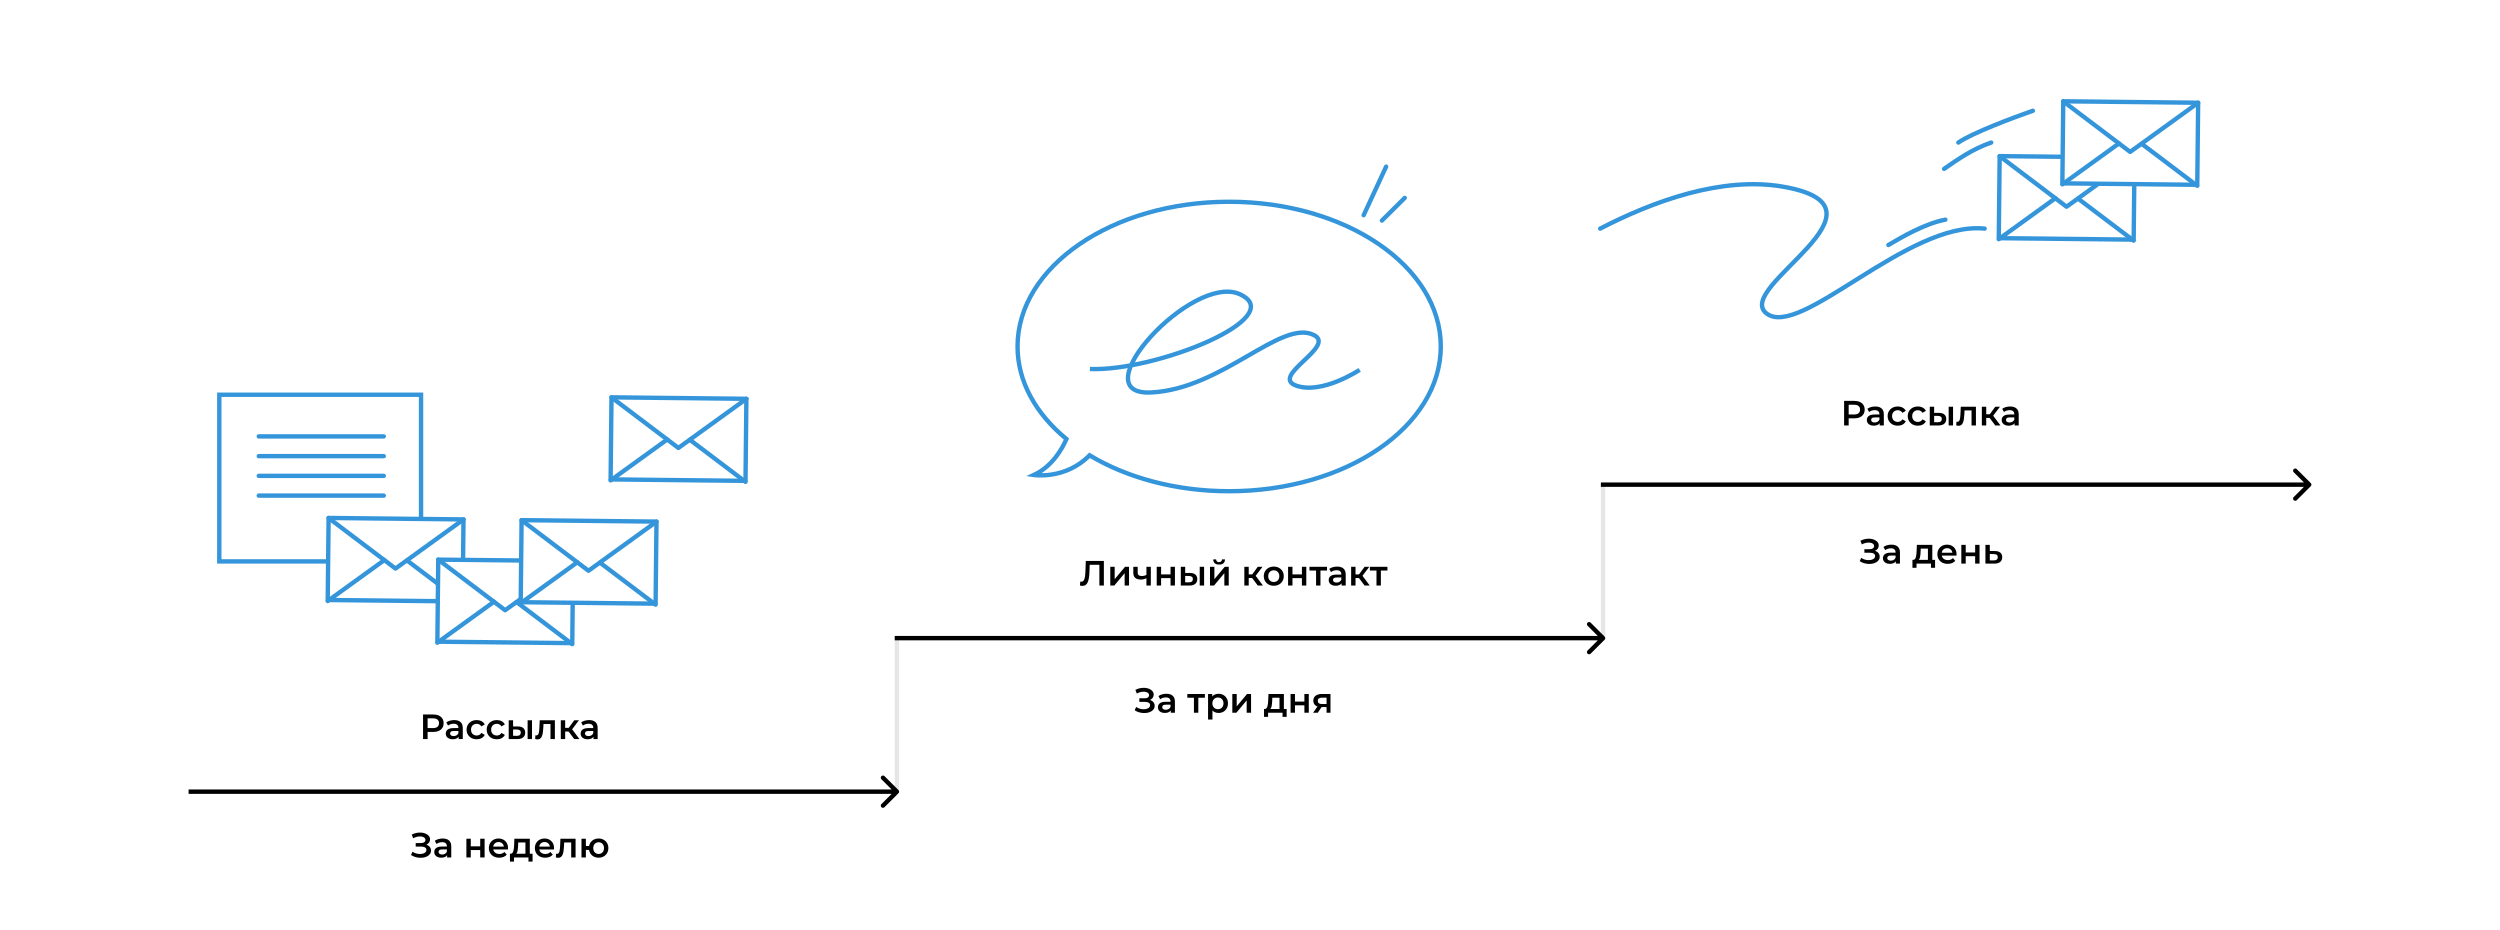 <?xml version="1.0" encoding="UTF-8"?> <svg xmlns="http://www.w3.org/2000/svg" width="1140" height="424" viewBox="0 0 1140 424" fill="none"> <rect width="1140" height="424" fill="white"></rect> <path d="M409.707 361.707C410.098 361.317 410.098 360.683 409.707 360.293L403.343 353.929C402.953 353.538 402.319 353.538 401.929 353.929C401.538 354.319 401.538 354.953 401.929 355.343L407.586 361L401.929 366.657C401.538 367.047 401.538 367.681 401.929 368.071C402.319 368.462 402.953 368.462 403.343 368.071L409.707 361.707ZM86 362H409V360H86V362Z" fill="black"></path> <path d="M731.707 291.707C732.098 291.317 732.098 290.683 731.707 290.293L725.343 283.929C724.953 283.538 724.319 283.538 723.929 283.929C723.538 284.319 723.538 284.953 723.929 285.343L729.586 291L723.929 296.657C723.538 297.047 723.538 297.681 723.929 298.071C724.319 298.462 724.953 298.462 725.343 298.071L731.707 291.707ZM408 292H731V290H408V292Z" fill="black"></path> <path d="M1053.71 221.707C1054.1 221.317 1054.1 220.683 1053.71 220.293L1047.34 213.929C1046.95 213.538 1046.32 213.538 1045.93 213.929C1045.54 214.319 1045.54 214.953 1045.93 215.343L1051.59 221L1045.93 226.657C1045.54 227.047 1045.54 227.681 1045.93 228.071C1046.32 228.462 1046.95 228.462 1047.34 228.071L1053.71 221.707ZM730 222H1053V220H730V222Z" fill="black"></path> <path d="M187.434 389.896L188.106 388.376C188.586 388.707 189.108 388.963 189.674 389.144C190.25 389.315 190.82 389.405 191.386 389.416C191.951 389.427 192.463 389.363 192.922 389.224C193.391 389.085 193.764 388.877 194.042 388.6C194.319 388.323 194.458 387.976 194.458 387.56C194.458 387.059 194.25 386.685 193.834 386.44C193.428 386.184 192.874 386.056 192.17 386.056H189.562V384.424H192.01C192.639 384.424 193.124 384.296 193.466 384.04C193.818 383.784 193.994 383.437 193.994 383C193.994 382.637 193.876 382.339 193.642 382.104C193.418 381.869 193.108 381.693 192.714 381.576C192.33 381.459 191.892 381.405 191.402 381.416C190.922 381.416 190.42 381.491 189.898 381.64C189.375 381.779 188.879 381.987 188.41 382.264L187.754 380.584C188.458 380.211 189.194 379.949 189.962 379.8C190.74 379.651 191.492 379.608 192.218 379.672C192.943 379.736 193.594 379.901 194.17 380.168C194.756 380.435 195.226 380.787 195.578 381.224C195.93 381.651 196.106 382.157 196.106 382.744C196.106 383.277 195.962 383.752 195.674 384.168C195.396 384.573 195.012 384.888 194.522 385.112C194.031 385.336 193.46 385.448 192.81 385.448L192.89 384.936C193.626 384.936 194.266 385.064 194.81 385.32C195.364 385.565 195.791 385.907 196.09 386.344C196.399 386.781 196.554 387.288 196.554 387.864C196.554 388.408 196.415 388.893 196.138 389.32C195.86 389.736 195.482 390.088 195.002 390.376C194.522 390.653 193.972 390.861 193.354 391C192.735 391.128 192.084 391.176 191.402 391.144C190.719 391.112 190.036 390.995 189.354 390.792C188.682 390.589 188.042 390.291 187.434 389.896Z" fill="black"></path> <path d="M203.888 391V389.272L203.776 388.904V385.88C203.776 385.293 203.6 384.84 203.248 384.52C202.896 384.189 202.363 384.024 201.648 384.024C201.168 384.024 200.694 384.099 200.224 384.248C199.766 384.397 199.376 384.605 199.056 384.872L198.272 383.416C198.731 383.064 199.275 382.803 199.904 382.632C200.544 382.451 201.206 382.36 201.888 382.36C203.126 382.36 204.08 382.659 204.752 383.256C205.435 383.843 205.776 384.755 205.776 385.992V391H203.888ZM201.2 391.112C200.56 391.112 200 391.005 199.52 390.792C199.04 390.568 198.667 390.264 198.4 389.88C198.144 389.485 198.016 389.043 198.016 388.552C198.016 388.072 198.128 387.64 198.352 387.256C198.587 386.872 198.966 386.568 199.488 386.344C200.011 386.12 200.704 386.008 201.568 386.008H204.048V387.336H201.712C201.03 387.336 200.571 387.448 200.336 387.672C200.102 387.885 199.984 388.152 199.984 388.472C199.984 388.835 200.128 389.123 200.416 389.336C200.704 389.549 201.104 389.656 201.616 389.656C202.107 389.656 202.544 389.544 202.928 389.32C203.323 389.096 203.606 388.765 203.776 388.328L204.112 389.528C203.92 390.029 203.574 390.419 203.072 390.696C202.582 390.973 201.958 391.112 201.2 391.112Z" fill="black"></path> <path d="M212.673 391V382.456H214.673V385.928H218.977V382.456H220.977V391H218.977V387.624H214.673V391H212.673Z" fill="black"></path> <path d="M227.641 391.112C226.692 391.112 225.86 390.925 225.145 390.552C224.441 390.168 223.892 389.645 223.497 388.984C223.113 388.323 222.921 387.571 222.921 386.728C222.921 385.875 223.108 385.123 223.481 384.472C223.865 383.811 224.388 383.293 225.049 382.92C225.721 382.547 226.484 382.36 227.337 382.36C228.169 382.36 228.911 382.541 229.561 382.904C230.212 383.267 230.724 383.779 231.097 384.44C231.471 385.101 231.657 385.88 231.657 386.776C231.657 386.861 231.652 386.957 231.641 387.064C231.641 387.171 231.636 387.272 231.625 387.368H224.505V386.04H230.569L229.785 386.456C229.796 385.965 229.695 385.533 229.481 385.16C229.268 384.787 228.975 384.493 228.601 384.28C228.239 384.067 227.817 383.96 227.337 383.96C226.847 383.96 226.415 384.067 226.041 384.28C225.679 384.493 225.391 384.792 225.177 385.176C224.975 385.549 224.873 385.992 224.873 386.504V386.824C224.873 387.336 224.991 387.789 225.225 388.184C225.46 388.579 225.791 388.883 226.217 389.096C226.644 389.309 227.135 389.416 227.689 389.416C228.169 389.416 228.601 389.341 228.985 389.192C229.369 389.043 229.711 388.808 230.009 388.488L231.081 389.72C230.697 390.168 230.212 390.515 229.625 390.76C229.049 390.995 228.388 391.112 227.641 391.112Z" fill="black"></path> <path d="M239.591 390.072V384.152H236.311L236.263 385.528C236.242 386.019 236.21 386.493 236.167 386.952C236.125 387.4 236.055 387.816 235.959 388.2C235.863 388.573 235.725 388.883 235.543 389.128C235.362 389.373 235.122 389.533 234.823 389.608L232.839 389.304C233.159 389.304 233.415 389.203 233.607 389C233.81 388.787 233.965 388.499 234.071 388.136C234.189 387.763 234.274 387.341 234.327 386.872C234.381 386.392 234.418 385.896 234.439 385.384L234.551 382.456H241.591V390.072H239.591ZM232.535 392.904V389.304H242.855V392.904H240.983V391H234.391V392.904H232.535Z" fill="black"></path> <path d="M248.626 391.112C247.676 391.112 246.844 390.925 246.13 390.552C245.426 390.168 244.876 389.645 244.482 388.984C244.098 388.323 243.906 387.571 243.906 386.728C243.906 385.875 244.092 385.123 244.466 384.472C244.85 383.811 245.372 383.293 246.034 382.92C246.706 382.547 247.468 382.36 248.322 382.36C249.154 382.36 249.895 382.541 250.546 382.904C251.196 383.267 251.708 383.779 252.082 384.44C252.455 385.101 252.642 385.88 252.642 386.776C252.642 386.861 252.636 386.957 252.626 387.064C252.626 387.171 252.62 387.272 252.61 387.368H245.49V386.04H251.554L250.77 386.456C250.78 385.965 250.679 385.533 250.466 385.16C250.252 384.787 249.959 384.493 249.586 384.28C249.223 384.067 248.802 383.96 248.322 383.96C247.831 383.96 247.399 384.067 247.026 384.28C246.663 384.493 246.375 384.792 246.162 385.176C245.959 385.549 245.858 385.992 245.858 386.504V386.824C245.858 387.336 245.975 387.789 246.21 388.184C246.444 388.579 246.775 388.883 247.202 389.096C247.628 389.309 248.119 389.416 248.674 389.416C249.154 389.416 249.586 389.341 249.97 389.192C250.354 389.043 250.695 388.808 250.994 388.488L252.066 389.72C251.682 390.168 251.196 390.515 250.61 390.76C250.034 390.995 249.372 391.112 248.626 391.112Z" fill="black"></path> <path d="M253.472 390.984L253.568 389.304C253.643 389.315 253.712 389.325 253.776 389.336C253.84 389.347 253.899 389.352 253.952 389.352C254.283 389.352 254.539 389.251 254.72 389.048C254.901 388.845 255.035 388.573 255.12 388.232C255.216 387.88 255.28 387.491 255.312 387.064C255.355 386.627 255.387 386.189 255.408 385.752L255.552 382.456H262.464V391H260.464V383.608L260.928 384.152H256.864L257.296 383.592L257.184 385.848C257.152 386.605 257.088 387.309 256.992 387.96C256.907 388.6 256.768 389.16 256.576 389.64C256.395 390.12 256.139 390.493 255.808 390.76C255.488 391.027 255.077 391.16 254.576 391.16C254.416 391.16 254.24 391.144 254.048 391.112C253.867 391.08 253.675 391.037 253.472 390.984Z" fill="black"></path> <path d="M265.157 391V382.456H267.157V385.768H269.701V387.576H267.157V391H265.157ZM272.965 391.112C272.112 391.112 271.349 390.925 270.677 390.552C270.016 390.168 269.493 389.645 269.109 388.984C268.725 388.323 268.533 387.571 268.533 386.728C268.533 385.875 268.725 385.117 269.109 384.456C269.493 383.795 270.016 383.283 270.677 382.92C271.349 382.547 272.112 382.36 272.965 382.36C273.829 382.36 274.592 382.547 275.253 382.92C275.925 383.283 276.453 383.795 276.837 384.456C277.221 385.117 277.413 385.875 277.413 386.728C277.413 387.571 277.221 388.328 276.837 389C276.453 389.661 275.925 390.179 275.253 390.552C274.592 390.925 273.829 391.112 272.965 391.112ZM272.965 389.416C273.445 389.416 273.867 389.304 274.229 389.08C274.603 388.856 274.896 388.547 275.109 388.152C275.323 387.757 275.429 387.283 275.429 386.728C275.429 386.173 275.323 385.699 275.109 385.304C274.896 384.899 274.603 384.589 274.229 384.376C273.867 384.163 273.451 384.056 272.981 384.056C272.512 384.056 272.091 384.163 271.717 384.376C271.344 384.589 271.051 384.899 270.837 385.304C270.624 385.699 270.517 386.173 270.517 386.728C270.517 387.283 270.624 387.757 270.837 388.152C271.051 388.547 271.344 388.856 271.717 389.08C272.091 389.304 272.507 389.416 272.965 389.416Z" fill="black"></path> <path d="M192.912 337V325.8H197.52C198.512 325.8 199.36 325.96 200.064 326.28C200.779 326.6 201.328 327.058 201.712 327.656C202.096 328.253 202.288 328.962 202.288 329.784C202.288 330.605 202.096 331.314 201.712 331.912C201.328 332.509 200.779 332.968 200.064 333.288C199.36 333.608 198.512 333.768 197.52 333.768H194.064L194.992 332.792V337H192.912ZM194.992 333.016L194.064 332.008H197.424C198.341 332.008 199.029 331.816 199.488 331.432C199.957 331.037 200.192 330.488 200.192 329.784C200.192 329.069 199.957 328.52 199.488 328.136C199.029 327.752 198.341 327.56 197.424 327.56H194.064L194.992 326.536V333.016Z" fill="black"></path> <path d="M209.138 337V335.272L209.026 334.904V331.88C209.026 331.293 208.85 330.84 208.498 330.52C208.146 330.189 207.612 330.024 206.898 330.024C206.418 330.024 205.943 330.098 205.474 330.248C205.015 330.397 204.626 330.605 204.306 330.872L203.522 329.416C203.98 329.064 204.524 328.802 205.154 328.632C205.794 328.45 206.455 328.36 207.138 328.36C208.375 328.36 209.33 328.658 210.002 329.256C210.684 329.842 211.026 330.754 211.026 331.992V337H209.138ZM206.45 337.112C205.81 337.112 205.25 337.005 204.77 336.792C204.29 336.568 203.916 336.264 203.65 335.88C203.394 335.485 203.266 335.042 203.266 334.552C203.266 334.072 203.378 333.64 203.602 333.256C203.836 332.872 204.215 332.568 204.738 332.344C205.26 332.12 205.954 332.008 206.818 332.008H209.298V333.336H206.962C206.279 333.336 205.82 333.448 205.586 333.672C205.351 333.885 205.234 334.152 205.234 334.472C205.234 334.834 205.378 335.122 205.666 335.336C205.954 335.549 206.354 335.656 206.866 335.656C207.356 335.656 207.794 335.544 208.178 335.32C208.572 335.096 208.855 334.765 209.026 334.328L209.362 335.528C209.17 336.029 208.823 336.418 208.322 336.696C207.831 336.973 207.207 337.112 206.45 337.112Z" fill="black"></path> <path d="M217.389 337.112C216.493 337.112 215.693 336.925 214.989 336.552C214.295 336.168 213.751 335.645 213.357 334.984C212.962 334.322 212.765 333.57 212.765 332.728C212.765 331.874 212.962 331.122 213.357 330.472C213.751 329.81 214.295 329.293 214.989 328.92C215.693 328.546 216.493 328.36 217.389 328.36C218.221 328.36 218.951 328.53 219.581 328.872C220.221 329.202 220.706 329.693 221.037 330.344L219.501 331.24C219.245 330.834 218.93 330.536 218.557 330.344C218.194 330.152 217.799 330.056 217.373 330.056C216.882 330.056 216.439 330.162 216.045 330.376C215.65 330.589 215.341 330.898 215.117 331.304C214.893 331.698 214.781 332.173 214.781 332.728C214.781 333.282 214.893 333.762 215.117 334.168C215.341 334.562 215.65 334.866 216.045 335.08C216.439 335.293 216.882 335.4 217.373 335.4C217.799 335.4 218.194 335.304 218.557 335.112C218.93 334.92 219.245 334.621 219.501 334.216L221.037 335.112C220.706 335.752 220.221 336.248 219.581 336.6C218.951 336.941 218.221 337.112 217.389 337.112Z" fill="black"></path> <path d="M226.56 337.112C225.664 337.112 224.864 336.925 224.16 336.552C223.467 336.168 222.923 335.645 222.528 334.984C222.134 334.322 221.936 333.57 221.936 332.728C221.936 331.874 222.134 331.122 222.528 330.472C222.923 329.81 223.467 329.293 224.16 328.92C224.864 328.546 225.664 328.36 226.56 328.36C227.392 328.36 228.123 328.53 228.752 328.872C229.392 329.202 229.878 329.693 230.208 330.344L228.672 331.24C228.416 330.834 228.102 330.536 227.728 330.344C227.366 330.152 226.971 330.056 226.544 330.056C226.054 330.056 225.611 330.162 225.216 330.376C224.822 330.589 224.512 330.898 224.288 331.304C224.064 331.698 223.952 332.173 223.952 332.728C223.952 333.282 224.064 333.762 224.288 334.168C224.512 334.562 224.822 334.866 225.216 335.08C225.611 335.293 226.054 335.4 226.544 335.4C226.971 335.4 227.366 335.304 227.728 335.112C228.102 334.92 228.416 334.621 228.672 334.216L230.208 335.112C229.878 335.752 229.392 336.248 228.752 336.6C228.123 336.941 227.392 337.112 226.56 337.112Z" fill="black"></path> <path d="M240.593 337V328.456H242.593V337H240.593ZM236.129 331.272C237.228 331.272 238.06 331.517 238.625 332.008C239.201 332.498 239.489 333.192 239.489 334.088C239.489 335.016 239.169 335.741 238.529 336.264C237.9 336.776 237.004 337.026 235.841 337.016L231.969 337V328.456H233.969V331.256L236.129 331.272ZM235.665 335.544C236.252 335.554 236.7 335.432 237.009 335.176C237.319 334.92 237.473 334.546 237.473 334.056C237.473 333.565 237.319 333.213 237.009 333C236.711 332.776 236.263 332.658 235.665 332.648L233.969 332.632V335.528L235.665 335.544Z" fill="black"></path> <path d="M244.034 336.984L244.13 335.304C244.205 335.314 244.274 335.325 244.338 335.336C244.402 335.346 244.461 335.352 244.514 335.352C244.845 335.352 245.101 335.25 245.282 335.048C245.463 334.845 245.597 334.573 245.682 334.232C245.778 333.88 245.842 333.49 245.874 333.064C245.917 332.626 245.949 332.189 245.97 331.752L246.114 328.456H253.026V337H251.026V329.608L251.49 330.152H247.426L247.858 329.592L247.746 331.848C247.714 332.605 247.65 333.309 247.554 333.96C247.469 334.6 247.33 335.16 247.138 335.64C246.957 336.12 246.701 336.493 246.37 336.76C246.05 337.026 245.639 337.16 245.138 337.16C244.978 337.16 244.802 337.144 244.61 337.112C244.429 337.08 244.237 337.037 244.034 336.984Z" fill="black"></path> <path d="M261.847 337L258.759 332.904L260.391 331.896L264.199 337H261.847ZM255.719 337V328.456H257.719V337H255.719ZM257.127 333.576V331.912H260.023V333.576H257.127ZM260.583 332.968L258.711 332.744L261.847 328.456H263.991L260.583 332.968Z" fill="black"></path> <path d="M270.638 337V335.272L270.526 334.904V331.88C270.526 331.293 270.35 330.84 269.998 330.52C269.646 330.189 269.112 330.024 268.398 330.024C267.918 330.024 267.443 330.098 266.974 330.248C266.515 330.397 266.126 330.605 265.806 330.872L265.022 329.416C265.48 329.064 266.024 328.802 266.654 328.632C267.294 328.45 267.955 328.36 268.638 328.36C269.875 328.36 270.83 328.658 271.502 329.256C272.184 329.842 272.526 330.754 272.526 331.992V337H270.638ZM267.95 337.112C267.31 337.112 266.75 337.005 266.27 336.792C265.79 336.568 265.416 336.264 265.15 335.88C264.894 335.485 264.766 335.042 264.766 334.552C264.766 334.072 264.878 333.64 265.102 333.256C265.336 332.872 265.715 332.568 266.238 332.344C266.76 332.12 267.454 332.008 268.318 332.008H270.798V333.336H268.462C267.779 333.336 267.32 333.448 267.086 333.672C266.851 333.885 266.734 334.152 266.734 334.472C266.734 334.834 266.878 335.122 267.166 335.336C267.454 335.549 267.854 335.656 268.366 335.656C268.856 335.656 269.294 335.544 269.678 335.32C270.072 335.096 270.355 334.765 270.526 334.328L270.862 335.528C270.67 336.029 270.323 336.418 269.822 336.696C269.331 336.973 268.707 337.112 267.95 337.112Z" fill="black"></path> <path d="M517.418 323.896L518.09 322.376C518.57 322.707 519.093 322.963 519.658 323.144C520.234 323.315 520.805 323.405 521.37 323.416C521.935 323.427 522.447 323.363 522.906 323.224C523.375 323.085 523.749 322.877 524.026 322.6C524.303 322.323 524.442 321.976 524.442 321.56C524.442 321.059 524.234 320.685 523.818 320.44C523.413 320.184 522.858 320.056 522.154 320.056H519.546V318.424H521.994C522.623 318.424 523.109 318.296 523.45 318.04C523.802 317.784 523.978 317.437 523.978 317C523.978 316.637 523.861 316.339 523.626 316.104C523.402 315.869 523.093 315.693 522.698 315.576C522.314 315.459 521.877 315.405 521.386 315.416C520.906 315.416 520.405 315.491 519.882 315.64C519.359 315.779 518.863 315.987 518.394 316.264L517.738 314.584C518.442 314.211 519.178 313.949 519.946 313.8C520.725 313.651 521.477 313.608 522.202 313.672C522.927 313.736 523.578 313.901 524.154 314.168C524.741 314.435 525.21 314.787 525.562 315.224C525.914 315.651 526.09 316.157 526.09 316.744C526.09 317.277 525.946 317.752 525.658 318.168C525.381 318.573 524.997 318.888 524.506 319.112C524.015 319.336 523.445 319.448 522.794 319.448L522.874 318.936C523.61 318.936 524.25 319.064 524.794 319.32C525.349 319.565 525.775 319.907 526.074 320.344C526.383 320.781 526.538 321.288 526.538 321.864C526.538 322.408 526.399 322.893 526.122 323.32C525.845 323.736 525.466 324.088 524.986 324.376C524.506 324.653 523.957 324.861 523.338 325C522.719 325.128 522.069 325.176 521.386 325.144C520.703 325.112 520.021 324.995 519.338 324.792C518.666 324.589 518.026 324.291 517.418 323.896Z" fill="black"></path> <path d="M533.873 325V323.272L533.761 322.904V319.88C533.761 319.293 533.585 318.84 533.233 318.52C532.881 318.189 532.347 318.024 531.633 318.024C531.153 318.024 530.678 318.099 530.209 318.248C529.75 318.397 529.361 318.605 529.041 318.872L528.257 317.416C528.715 317.064 529.259 316.803 529.889 316.632C530.529 316.451 531.19 316.36 531.873 316.36C533.11 316.36 534.065 316.659 534.737 317.256C535.419 317.843 535.761 318.755 535.761 319.992V325H533.873ZM531.185 325.112C530.545 325.112 529.985 325.005 529.505 324.792C529.025 324.568 528.651 324.264 528.385 323.88C528.129 323.485 528.001 323.043 528.001 322.552C528.001 322.072 528.113 321.64 528.337 321.256C528.571 320.872 528.95 320.568 529.473 320.344C529.995 320.12 530.689 320.008 531.553 320.008H534.033V321.336H531.697C531.014 321.336 530.555 321.448 530.321 321.672C530.086 321.885 529.969 322.152 529.969 322.472C529.969 322.835 530.113 323.123 530.401 323.336C530.689 323.549 531.089 323.656 531.601 323.656C532.091 323.656 532.529 323.544 532.913 323.32C533.307 323.096 533.59 322.765 533.761 322.328L534.097 323.528C533.905 324.029 533.558 324.419 533.057 324.696C532.566 324.973 531.942 325.112 531.185 325.112Z" fill="black"></path> <path d="M544.433 325V317.672L544.897 318.152H541.425V316.456H549.425V318.152H545.969L546.433 317.672V325H544.433Z" fill="black"></path> <path d="M555.612 325.112C554.919 325.112 554.284 324.952 553.708 324.632C553.143 324.312 552.689 323.832 552.348 323.192C552.017 322.541 551.852 321.72 551.852 320.728C551.852 319.725 552.012 318.904 552.332 318.264C552.663 317.624 553.111 317.149 553.676 316.84C554.241 316.52 554.887 316.36 555.612 316.36C556.455 316.36 557.196 316.541 557.836 316.904C558.487 317.267 558.999 317.773 559.372 318.424C559.756 319.075 559.948 319.843 559.948 320.728C559.948 321.613 559.756 322.387 559.372 323.048C558.999 323.699 558.487 324.205 557.836 324.568C557.196 324.931 556.455 325.112 555.612 325.112ZM550.876 328.104V316.456H552.78V318.472L552.716 320.744L552.876 323.016V328.104H550.876ZM555.388 323.4C555.868 323.4 556.295 323.293 556.668 323.08C557.052 322.867 557.356 322.557 557.58 322.152C557.804 321.747 557.916 321.272 557.916 320.728C557.916 320.173 557.804 319.699 557.58 319.304C557.356 318.899 557.052 318.589 556.668 318.376C556.295 318.163 555.868 318.056 555.388 318.056C554.908 318.056 554.476 318.163 554.092 318.376C553.708 318.589 553.404 318.899 553.18 319.304C552.956 319.699 552.844 320.173 552.844 320.728C552.844 321.272 552.956 321.747 553.18 322.152C553.404 322.557 553.708 322.867 554.092 323.08C554.476 323.293 554.908 323.4 555.388 323.4Z" fill="black"></path> <path d="M561.939 325V316.456H563.939V322.088L568.659 316.456H570.483V325H568.483V319.368L563.779 325H561.939Z" fill="black"></path> <path d="M583.451 324.072V318.152H580.171L580.123 319.528C580.102 320.019 580.07 320.493 580.027 320.952C579.984 321.4 579.915 321.816 579.819 322.2C579.723 322.573 579.584 322.883 579.403 323.128C579.222 323.373 578.982 323.533 578.683 323.608L576.699 323.304C577.019 323.304 577.275 323.203 577.467 323C577.67 322.787 577.824 322.499 577.931 322.136C578.048 321.763 578.134 321.341 578.187 320.872C578.24 320.392 578.278 319.896 578.299 319.384L578.411 316.456H585.451V324.072H583.451ZM576.395 326.904V323.304H586.715V326.904H584.843V325H578.251V326.904H576.395Z" fill="black"></path> <path d="M588.501 325V316.456H590.501V319.928H594.805V316.456H596.805V325H594.805V321.624H590.501V325H588.501Z" fill="black"></path> <path d="M604.909 325V322.088L605.197 322.424H602.637C601.464 322.424 600.541 322.179 599.869 321.688C599.208 321.187 598.877 320.467 598.877 319.528C598.877 318.525 599.229 317.763 599.933 317.24C600.648 316.717 601.597 316.456 602.781 316.456H606.701V325H604.909ZM598.765 325L601.069 321.736H603.117L600.909 325H598.765ZM604.909 321.448V317.608L605.197 318.136H602.845C602.227 318.136 601.747 318.253 601.405 318.488C601.075 318.712 600.909 319.08 600.909 319.592C600.909 320.552 601.533 321.032 602.781 321.032H605.197L604.909 321.448Z" fill="black"></path> <path d="M493.587 267.16C493.406 267.16 493.225 267.144 493.043 267.112C492.862 267.08 492.665 267.042 492.451 267L492.595 265.192C492.745 265.234 492.905 265.256 493.075 265.256C493.523 265.256 493.881 265.074 494.147 264.712C494.414 264.338 494.606 263.794 494.723 263.08C494.841 262.365 494.921 261.485 494.963 260.44L495.123 255.8H503.363V267H501.315V257.048L501.795 257.56H496.467L496.915 257.032L496.803 260.36C496.771 261.469 496.697 262.445 496.579 263.288C496.462 264.13 496.281 264.84 496.035 265.416C495.801 265.981 495.486 266.413 495.091 266.712C494.697 267.01 494.195 267.16 493.587 267.16Z" fill="black"></path> <path d="M506.29 267V258.456H508.29V264.088L513.01 258.456H514.834V267H512.834V261.368L508.13 267H506.29Z" fill="black"></path> <path d="M522.916 263.624C522.511 263.816 522.079 263.976 521.62 264.104C521.172 264.221 520.698 264.28 520.196 264.28C519.119 264.28 518.282 264.029 517.684 263.528C517.087 263.026 516.788 262.248 516.788 261.192V258.456H518.788V261.064C518.788 261.629 518.948 262.04 519.268 262.296C519.599 262.552 520.052 262.68 520.628 262.68C521.012 262.68 521.396 262.632 521.78 262.536C522.164 262.44 522.543 262.306 522.916 262.136V263.624ZM522.772 267V258.456H524.772V267H522.772Z" fill="black"></path> <path d="M527.462 267V258.456H529.462V261.928H533.766V258.456H535.766V267H533.766V263.624H529.462V267H527.462Z" fill="black"></path> <path d="M547.07 267V258.456H549.07V267H547.07ZM542.606 261.272C543.705 261.272 544.537 261.517 545.102 262.008C545.678 262.498 545.966 263.192 545.966 264.088C545.966 265.016 545.646 265.741 545.006 266.264C544.377 266.776 543.481 267.026 542.318 267.016L538.446 267V258.456H540.446V261.256L542.606 261.272ZM542.142 265.544C542.729 265.554 543.177 265.432 543.486 265.176C543.796 264.92 543.95 264.546 543.95 264.056C543.95 263.565 543.796 263.213 543.486 263C543.188 262.776 542.74 262.658 542.142 262.648L540.446 262.632V265.528L542.142 265.544Z" fill="black"></path> <path d="M551.759 267V258.456H553.759V264.088L558.479 258.456H560.303V267H558.303V261.368L553.599 267H551.759ZM555.903 257.448C555.049 257.448 554.393 257.25 553.935 256.856C553.476 256.45 553.241 255.864 553.231 255.096H554.559C554.569 255.48 554.687 255.784 554.911 256.008C555.145 256.232 555.471 256.344 555.887 256.344C556.292 256.344 556.612 256.232 556.847 256.008C557.092 255.784 557.22 255.48 557.231 255.096H558.591C558.58 255.864 558.34 256.45 557.871 256.856C557.412 257.25 556.756 257.448 555.903 257.448Z" fill="black"></path> <path d="M573.543 267L570.455 262.904L572.087 261.896L575.895 267H573.543ZM567.415 267V258.456H569.415V267H567.415ZM568.823 263.576V261.912H571.719V263.576H568.823ZM572.279 262.968L570.407 262.744L573.543 258.456H575.687L572.279 262.968Z" fill="black"></path> <path d="M580.832 267.112C579.958 267.112 579.179 266.925 578.496 266.552C577.814 266.168 577.275 265.645 576.88 264.984C576.486 264.322 576.288 263.57 576.288 262.728C576.288 261.874 576.486 261.122 576.88 260.472C577.275 259.81 577.814 259.293 578.496 258.92C579.179 258.546 579.958 258.36 580.832 258.36C581.718 258.36 582.502 258.546 583.184 258.92C583.878 259.293 584.416 259.805 584.8 260.456C585.195 261.106 585.392 261.864 585.392 262.728C585.392 263.57 585.195 264.322 584.8 264.984C584.416 265.645 583.878 266.168 583.184 266.552C582.502 266.925 581.718 267.112 580.832 267.112ZM580.832 265.4C581.323 265.4 581.76 265.293 582.144 265.08C582.528 264.866 582.827 264.557 583.04 264.152C583.264 263.746 583.376 263.272 583.376 262.728C583.376 262.173 583.264 261.698 583.04 261.304C582.827 260.898 582.528 260.589 582.144 260.376C581.76 260.162 581.328 260.056 580.848 260.056C580.358 260.056 579.92 260.162 579.536 260.376C579.163 260.589 578.864 260.898 578.64 261.304C578.416 261.698 578.304 262.173 578.304 262.728C578.304 263.272 578.416 263.746 578.64 264.152C578.864 264.557 579.163 264.866 579.536 265.08C579.92 265.293 580.352 265.4 580.832 265.4Z" fill="black"></path> <path d="M587.368 267V258.456H589.368V261.928H593.672V258.456H595.672V267H593.672V263.624H589.368V267H587.368Z" fill="black"></path> <path d="M600.128 267V259.672L600.592 260.152H597.12V258.456H605.12V260.152H601.664L602.128 259.672V267H600.128Z" fill="black"></path> <path d="M611.755 267V265.272L611.643 264.904V261.88C611.643 261.293 611.467 260.84 611.115 260.52C610.763 260.189 610.23 260.024 609.515 260.024C609.035 260.024 608.561 260.098 608.091 260.248C607.633 260.397 607.243 260.605 606.923 260.872L606.139 259.416C606.598 259.064 607.142 258.802 607.771 258.632C608.411 258.45 609.073 258.36 609.755 258.36C610.993 258.36 611.947 258.658 612.619 259.256C613.302 259.842 613.643 260.754 613.643 261.992V267H611.755ZM609.067 267.112C608.427 267.112 607.867 267.005 607.387 266.792C606.907 266.568 606.534 266.264 606.267 265.88C606.011 265.485 605.883 265.042 605.883 264.552C605.883 264.072 605.995 263.64 606.219 263.256C606.454 262.872 606.833 262.568 607.355 262.344C607.878 262.12 608.571 262.008 609.435 262.008H611.915V263.336H609.579C608.897 263.336 608.438 263.448 608.203 263.672C607.969 263.885 607.851 264.152 607.851 264.472C607.851 264.834 607.995 265.122 608.283 265.336C608.571 265.549 608.971 265.656 609.483 265.656C609.974 265.656 610.411 265.544 610.795 265.32C611.19 265.096 611.473 264.765 611.643 264.328L611.979 265.528C611.787 266.029 611.441 266.418 610.939 266.696C610.449 266.973 609.825 267.112 609.067 267.112Z" fill="black"></path> <path d="M622.246 267L619.158 262.904L620.79 261.896L624.598 267H622.246ZM616.118 267V258.456H618.118V267H616.118ZM617.526 263.576V261.912H620.422V263.576H617.526ZM620.982 262.968L619.11 262.744L622.246 258.456H624.39L620.982 262.968Z" fill="black"></path> <path d="M627.675 267V259.672L628.139 260.152H624.667V258.456H632.667V260.152H629.211L629.675 259.672V267H627.675Z" fill="black"></path> <path d="M840.912 194V182.8H845.52C846.512 182.8 847.36 182.96 848.064 183.28C848.779 183.6 849.328 184.058 849.712 184.656C850.096 185.253 850.288 185.962 850.288 186.784C850.288 187.605 850.096 188.314 849.712 188.912C849.328 189.509 848.779 189.968 848.064 190.288C847.36 190.608 846.512 190.768 845.52 190.768H842.064L842.992 189.792V194H840.912ZM842.992 190.016L842.064 189.008H845.424C846.341 189.008 847.029 188.816 847.488 188.432C847.957 188.037 848.192 187.488 848.192 186.784C848.192 186.069 847.957 185.52 847.488 185.136C847.029 184.752 846.341 184.56 845.424 184.56H842.064L842.992 183.536V190.016Z" fill="black"></path> <path d="M857.138 194V192.272L857.026 191.904V188.88C857.026 188.293 856.85 187.84 856.498 187.52C856.146 187.189 855.612 187.024 854.898 187.024C854.418 187.024 853.943 187.098 853.474 187.248C853.015 187.397 852.626 187.605 852.306 187.872L851.522 186.416C851.98 186.064 852.524 185.802 853.154 185.632C853.794 185.45 854.455 185.36 855.138 185.36C856.375 185.36 857.33 185.658 858.002 186.256C858.684 186.842 859.026 187.754 859.026 188.992V194H857.138ZM854.45 194.112C853.81 194.112 853.25 194.005 852.77 193.792C852.29 193.568 851.916 193.264 851.65 192.88C851.394 192.485 851.266 192.042 851.266 191.552C851.266 191.072 851.378 190.64 851.602 190.256C851.836 189.872 852.215 189.568 852.738 189.344C853.26 189.12 853.954 189.008 854.818 189.008H857.298V190.336H854.962C854.279 190.336 853.82 190.448 853.586 190.672C853.351 190.885 853.234 191.152 853.234 191.472C853.234 191.834 853.378 192.122 853.666 192.336C853.954 192.549 854.354 192.656 854.866 192.656C855.356 192.656 855.794 192.544 856.178 192.32C856.572 192.096 856.855 191.765 857.026 191.328L857.362 192.528C857.17 193.029 856.823 193.418 856.322 193.696C855.831 193.973 855.207 194.112 854.45 194.112Z" fill="black"></path> <path d="M865.389 194.112C864.493 194.112 863.693 193.925 862.989 193.552C862.295 193.168 861.751 192.645 861.357 191.984C860.962 191.322 860.765 190.57 860.765 189.728C860.765 188.874 860.962 188.122 861.357 187.472C861.751 186.81 862.295 186.293 862.989 185.92C863.693 185.546 864.493 185.36 865.389 185.36C866.221 185.36 866.951 185.53 867.581 185.872C868.221 186.202 868.706 186.693 869.037 187.344L867.501 188.24C867.245 187.834 866.93 187.536 866.557 187.344C866.194 187.152 865.799 187.056 865.373 187.056C864.882 187.056 864.439 187.162 864.045 187.376C863.65 187.589 863.341 187.898 863.117 188.304C862.893 188.698 862.781 189.173 862.781 189.728C862.781 190.282 862.893 190.762 863.117 191.168C863.341 191.562 863.65 191.866 864.045 192.08C864.439 192.293 864.882 192.4 865.373 192.4C865.799 192.4 866.194 192.304 866.557 192.112C866.93 191.92 867.245 191.621 867.501 191.216L869.037 192.112C868.706 192.752 868.221 193.248 867.581 193.6C866.951 193.941 866.221 194.112 865.389 194.112Z" fill="black"></path> <path d="M874.56 194.112C873.664 194.112 872.864 193.925 872.16 193.552C871.467 193.168 870.923 192.645 870.528 191.984C870.134 191.322 869.936 190.57 869.936 189.728C869.936 188.874 870.134 188.122 870.528 187.472C870.923 186.81 871.467 186.293 872.16 185.92C872.864 185.546 873.664 185.36 874.56 185.36C875.392 185.36 876.123 185.53 876.752 185.872C877.392 186.202 877.878 186.693 878.208 187.344L876.672 188.24C876.416 187.834 876.102 187.536 875.728 187.344C875.366 187.152 874.971 187.056 874.544 187.056C874.054 187.056 873.611 187.162 873.216 187.376C872.822 187.589 872.512 187.898 872.288 188.304C872.064 188.698 871.952 189.173 871.952 189.728C871.952 190.282 872.064 190.762 872.288 191.168C872.512 191.562 872.822 191.866 873.216 192.08C873.611 192.293 874.054 192.4 874.544 192.4C874.971 192.4 875.366 192.304 875.728 192.112C876.102 191.92 876.416 191.621 876.672 191.216L878.208 192.112C877.878 192.752 877.392 193.248 876.752 193.6C876.123 193.941 875.392 194.112 874.56 194.112Z" fill="black"></path> <path d="M888.593 194V185.456H890.593V194H888.593ZM884.129 188.272C885.228 188.272 886.06 188.517 886.625 189.008C887.201 189.498 887.489 190.192 887.489 191.088C887.489 192.016 887.169 192.741 886.529 193.264C885.9 193.776 885.004 194.026 883.841 194.016L879.969 194V185.456H881.969V188.256L884.129 188.272ZM883.665 192.544C884.252 192.554 884.7 192.432 885.009 192.176C885.319 191.92 885.473 191.546 885.473 191.056C885.473 190.565 885.319 190.213 885.009 190C884.711 189.776 884.263 189.658 883.665 189.648L881.969 189.632V192.528L883.665 192.544Z" fill="black"></path> <path d="M892.034 193.984L892.13 192.304C892.205 192.314 892.274 192.325 892.338 192.336C892.402 192.346 892.461 192.352 892.514 192.352C892.845 192.352 893.101 192.25 893.282 192.048C893.463 191.845 893.597 191.573 893.682 191.232C893.778 190.88 893.842 190.49 893.874 190.064C893.917 189.626 893.949 189.189 893.97 188.752L894.114 185.456H901.026V194H899.026V186.608L899.49 187.152H895.426L895.858 186.592L895.746 188.848C895.714 189.605 895.65 190.309 895.554 190.96C895.469 191.6 895.33 192.16 895.138 192.64C894.957 193.12 894.701 193.493 894.37 193.76C894.05 194.026 893.639 194.16 893.138 194.16C892.978 194.16 892.802 194.144 892.61 194.112C892.429 194.08 892.237 194.037 892.034 193.984Z" fill="black"></path> <path d="M909.847 194L906.759 189.904L908.391 188.896L912.199 194H909.847ZM903.719 194V185.456H905.719V194H903.719ZM905.127 190.576V188.912H908.023V190.576H905.127ZM908.583 189.968L906.711 189.744L909.847 185.456H911.991L908.583 189.968Z" fill="black"></path> <path d="M918.638 194V192.272L918.526 191.904V188.88C918.526 188.293 918.35 187.84 917.998 187.52C917.646 187.189 917.112 187.024 916.398 187.024C915.918 187.024 915.443 187.098 914.974 187.248C914.515 187.397 914.126 187.605 913.806 187.872L913.022 186.416C913.48 186.064 914.024 185.802 914.654 185.632C915.294 185.45 915.955 185.36 916.638 185.36C917.875 185.36 918.83 185.658 919.502 186.256C920.184 186.842 920.526 187.754 920.526 188.992V194H918.638ZM915.95 194.112C915.31 194.112 914.75 194.005 914.27 193.792C913.79 193.568 913.416 193.264 913.15 192.88C912.894 192.485 912.766 192.042 912.766 191.552C912.766 191.072 912.878 190.64 913.102 190.256C913.336 189.872 913.715 189.568 914.238 189.344C914.76 189.12 915.454 189.008 916.318 189.008H918.798V190.336H916.462C915.779 190.336 915.32 190.448 915.086 190.672C914.851 190.885 914.734 191.152 914.734 191.472C914.734 191.834 914.878 192.122 915.166 192.336C915.454 192.549 915.854 192.656 916.366 192.656C916.856 192.656 917.294 192.544 917.678 192.32C918.072 192.096 918.355 191.765 918.526 191.328L918.862 192.528C918.67 193.029 918.323 193.418 917.822 193.696C917.331 193.973 916.707 194.112 915.95 194.112Z" fill="black"></path> <rect x="100" y="180" width="92" height="76" stroke="#3495DB" stroke-width="2"></rect> <path d="M848.035 255.896L848.707 254.376C849.187 254.707 849.71 254.963 850.275 255.144C850.851 255.315 851.422 255.405 851.987 255.416C852.552 255.427 853.064 255.363 853.523 255.224C853.992 255.085 854.366 254.877 854.643 254.6C854.92 254.323 855.059 253.976 855.059 253.56C855.059 253.059 854.851 252.685 854.435 252.44C854.03 252.184 853.475 252.056 852.771 252.056H850.163V250.424H852.611C853.24 250.424 853.726 250.296 854.067 250.04C854.419 249.784 854.595 249.437 854.595 249C854.595 248.637 854.478 248.339 854.243 248.104C854.019 247.869 853.71 247.693 853.315 247.576C852.931 247.459 852.494 247.405 852.003 247.416C851.523 247.416 851.022 247.491 850.499 247.64C849.976 247.779 849.48 247.987 849.011 248.264L848.355 246.584C849.059 246.211 849.795 245.949 850.563 245.8C851.342 245.651 852.094 245.608 852.819 245.672C853.544 245.736 854.195 245.901 854.771 246.168C855.358 246.435 855.827 246.787 856.179 247.224C856.531 247.651 856.707 248.157 856.707 248.744C856.707 249.277 856.563 249.752 856.275 250.168C855.998 250.573 855.614 250.888 855.123 251.112C854.632 251.336 854.062 251.448 853.411 251.448L853.491 250.936C854.227 250.936 854.867 251.064 855.411 251.32C855.966 251.565 856.392 251.907 856.691 252.344C857 252.781 857.155 253.288 857.155 253.864C857.155 254.408 857.016 254.893 856.739 255.32C856.462 255.736 856.083 256.088 855.603 256.376C855.123 256.653 854.574 256.861 853.955 257C853.336 257.128 852.686 257.176 852.003 257.144C851.32 257.112 850.638 256.995 849.955 256.792C849.283 256.589 848.643 256.291 848.035 255.896Z" fill="black"></path> <path d="M864.49 257V255.272L864.378 254.904V251.88C864.378 251.293 864.202 250.84 863.85 250.52C863.498 250.189 862.964 250.024 862.25 250.024C861.77 250.024 861.295 250.099 860.826 250.248C860.367 250.397 859.978 250.605 859.658 250.872L858.874 249.416C859.332 249.064 859.876 248.803 860.506 248.632C861.146 248.451 861.807 248.36 862.49 248.36C863.727 248.36 864.682 248.659 865.354 249.256C866.036 249.843 866.378 250.755 866.378 251.992V257H864.49ZM861.802 257.112C861.162 257.112 860.602 257.005 860.122 256.792C859.642 256.568 859.268 256.264 859.002 255.88C858.746 255.485 858.618 255.043 858.618 254.552C858.618 254.072 858.73 253.64 858.954 253.256C859.188 252.872 859.567 252.568 860.09 252.344C860.612 252.12 861.306 252.008 862.17 252.008H864.65V253.336H862.314C861.631 253.336 861.172 253.448 860.938 253.672C860.703 253.885 860.586 254.152 860.586 254.472C860.586 254.835 860.73 255.123 861.018 255.336C861.306 255.549 861.706 255.656 862.218 255.656C862.708 255.656 863.146 255.544 863.53 255.32C863.924 255.096 864.207 254.765 864.378 254.328L864.714 255.528C864.522 256.029 864.175 256.419 863.674 256.696C863.183 256.973 862.559 257.112 861.802 257.112Z" fill="black"></path> <path d="M879.131 256.072V250.152H875.851L875.803 251.528C875.781 252.019 875.749 252.493 875.707 252.952C875.664 253.4 875.595 253.816 875.499 254.2C875.403 254.573 875.264 254.883 875.083 255.128C874.901 255.373 874.661 255.533 874.363 255.608L872.379 255.304C872.699 255.304 872.955 255.203 873.147 255C873.349 254.787 873.504 254.499 873.611 254.136C873.728 253.763 873.813 253.341 873.867 252.872C873.92 252.392 873.957 251.896 873.979 251.384L874.091 248.456H881.131V256.072H879.131ZM872.075 258.904V255.304H882.395V258.904H880.523V257H873.931V258.904H872.075Z" fill="black"></path> <path d="M888.165 257.112C887.215 257.112 886.383 256.925 885.669 256.552C884.965 256.168 884.415 255.645 884.021 254.984C883.637 254.323 883.445 253.571 883.445 252.728C883.445 251.875 883.631 251.123 884.005 250.472C884.389 249.811 884.911 249.293 885.573 248.92C886.245 248.547 887.007 248.36 887.861 248.36C888.693 248.36 889.434 248.541 890.085 248.904C890.735 249.267 891.247 249.779 891.621 250.44C891.994 251.101 892.181 251.88 892.181 252.776C892.181 252.861 892.175 252.957 892.165 253.064C892.165 253.171 892.159 253.272 892.149 253.368H885.029V252.04H891.093L890.309 252.456C890.319 251.965 890.218 251.533 890.005 251.16C889.791 250.787 889.498 250.493 889.125 250.28C888.762 250.067 888.341 249.96 887.861 249.96C887.37 249.96 886.938 250.067 886.565 250.28C886.202 250.493 885.914 250.792 885.701 251.176C885.498 251.549 885.397 251.992 885.397 252.504V252.824C885.397 253.336 885.514 253.789 885.749 254.184C885.983 254.579 886.314 254.883 886.741 255.096C887.167 255.309 887.658 255.416 888.213 255.416C888.693 255.416 889.125 255.341 889.509 255.192C889.893 255.043 890.234 254.808 890.533 254.488L891.605 255.72C891.221 256.168 890.735 256.515 890.149 256.76C889.573 256.995 888.911 257.112 888.165 257.112Z" fill="black"></path> <path d="M894.368 257V248.456H896.368V251.928H900.672V248.456H902.672V257H900.672V253.624H896.368V257H894.368Z" fill="black"></path> <path d="M909.641 251.272C910.739 251.272 911.577 251.517 912.153 252.008C912.729 252.499 913.017 253.192 913.017 254.088C913.017 255.016 912.697 255.741 912.057 256.264C911.417 256.776 910.515 257.027 909.353 257.016L905.353 257V248.456H907.353V251.256L909.641 251.272ZM909.177 255.544C909.763 255.555 910.211 255.432 910.521 255.176C910.83 254.92 910.985 254.547 910.985 254.056C910.985 253.565 910.83 253.213 910.521 253C910.222 252.776 909.774 252.659 909.177 252.648L907.353 252.632V255.528L909.177 255.544Z" fill="black"></path> <path d="M486.306 200.188C472.388 188.763 464 174.047 464 158C464 121.543 507.202 92 560.5 92C613.798 92 657 121.543 657 158C657 194.457 613.798 224 560.5 224C536.115 224 513.846 217.825 496.847 207.62C485.898 218.824 471.423 216.605 471.423 216.605C479.923 212.649 484.413 204.514 486.306 200.188Z" stroke="#3495DB" stroke-width="2" stroke-miterlimit="10"></path> <line opacity="0.1" x1="409" y1="290" x2="409" y2="361" stroke="black" stroke-width="2"></line> <line opacity="0.1" x1="731" y1="221" x2="731" y2="292" stroke="black" stroke-width="2"></line> <path d="M621.822 98.135L632.064 76" stroke="#3495DB" stroke-width="2" stroke-linecap="round" stroke-linejoin="round"></path> <path d="M630.158 100.567L640.561 90.246" stroke="#3495DB" stroke-width="2" stroke-linecap="round" stroke-linejoin="round"></path> <path d="M497 168.264C527.259 169.453 588.287 144.676 565.377 134.171C543.764 124.261 492.284 180.553 524.901 178.967C557.518 177.381 584.24 145.271 599.173 152.803C609.39 157.957 579.131 171.435 590.92 175.796C602.709 180.156 620 168.66 620 168.66" stroke="#3495DB" stroke-width="2" stroke-miterlimit="10"></path> <path d="M211.355 236.849L149.844 236.187L149.44 273.606L210.952 274.269L211.355 236.849Z" fill="white" stroke="#3495DB" stroke-width="2" stroke-linecap="round" stroke-linejoin="round"></path> <path d="M149.834 236.205L180.345 259.262L211.35 236.864" stroke="#3495DB" stroke-width="2" stroke-linecap="round" stroke-linejoin="round"></path> <path d="M175.246 255.401L149.426 274.056" stroke="#3495DB" stroke-width="2" stroke-linecap="round" stroke-linejoin="round"></path> <path d="M210.942 274.716L185.654 255.61" stroke="#3495DB" stroke-width="2" stroke-linecap="round" stroke-linejoin="round"></path> <path d="M973.355 71.85L911.844 71.186L911.44 108.606L972.952 109.269L973.355 71.85Z" stroke="#3495DB" stroke-width="2" stroke-linecap="round" stroke-linejoin="round"></path> <path d="M911.834 71.205L942.345 94.262L973.35 71.864" stroke="#3495DB" stroke-width="2" stroke-linecap="round" stroke-linejoin="round"></path> <path d="M937.246 90.401L911.426 109.056" stroke="#3495DB" stroke-width="2" stroke-linecap="round" stroke-linejoin="round"></path> <path d="M972.942 109.716L947.654 90.61" stroke="#3495DB" stroke-width="2" stroke-linecap="round" stroke-linejoin="round"></path> <path d="M261.355 255.849L199.844 255.187L199.44 292.606L260.952 293.269L261.355 255.849Z" fill="white" stroke="#3495DB" stroke-width="2" stroke-linecap="round" stroke-linejoin="round"></path> <path d="M199.834 255.205L230.345 278.262L261.35 255.864" stroke="#3495DB" stroke-width="2" stroke-linecap="round" stroke-linejoin="round"></path> <path d="M225.246 274.401L199.426 293.056" stroke="#3495DB" stroke-width="2" stroke-linecap="round" stroke-linejoin="round"></path> <path d="M260.942 293.716L235.654 274.61" stroke="#3495DB" stroke-width="2" stroke-linecap="round" stroke-linejoin="round"></path> <path d="M299.355 237.849L237.844 237.187L237.44 274.606L298.952 275.269L299.355 237.849Z" fill="white" stroke="#3495DB" stroke-width="2" stroke-linecap="round" stroke-linejoin="round"></path> <path d="M237.834 237.205L268.345 260.262L299.35 237.864" stroke="#3495DB" stroke-width="2" stroke-linecap="round" stroke-linejoin="round"></path> <path d="M263.246 256.401L237.426 275.056" stroke="#3495DB" stroke-width="2" stroke-linecap="round" stroke-linejoin="round"></path> <path d="M298.942 275.716L273.654 256.61" stroke="#3495DB" stroke-width="2" stroke-linecap="round" stroke-linejoin="round"></path> <path d="M1002.36 46.849L940.844 46.187L940.44 83.606L1001.95 84.269L1002.36 46.849Z" fill="white" stroke="#3495DB" stroke-width="2" stroke-linecap="round" stroke-linejoin="round"></path> <path d="M940.834 46.205L971.345 69.262L1002.35 46.864" stroke="#3495DB" stroke-width="2" stroke-linecap="round" stroke-linejoin="round"></path> <path d="M966.246 65.401L940.426 84.056" stroke="#3495DB" stroke-width="2" stroke-linecap="round" stroke-linejoin="round"></path> <path d="M1001.94 84.716L976.654 65.61" stroke="#3495DB" stroke-width="2" stroke-linecap="round" stroke-linejoin="round"></path> <path d="M340.355 181.849L278.844 181.187L278.44 218.606L339.952 219.269L340.355 181.849Z" fill="white" stroke="#3495DB" stroke-width="2" stroke-linecap="round" stroke-linejoin="round"></path> <path d="M278.834 181.205L309.345 204.262L340.35 181.864" stroke="#3495DB" stroke-width="2" stroke-linecap="round" stroke-linejoin="round"></path> <path d="M304.246 200.401L278.426 219.056" stroke="#3495DB" stroke-width="2" stroke-linecap="round" stroke-linejoin="round"></path> <path d="M339.942 219.716L314.654 200.61" stroke="#3495DB" stroke-width="2" stroke-linecap="round" stroke-linejoin="round"></path> <line x1="118" y1="199" x2="175" y2="199" stroke="#3495DB" stroke-width="2" stroke-linecap="round"></line> <line x1="118" y1="208" x2="175" y2="208" stroke="#3495DB" stroke-width="2" stroke-linecap="round"></line> <line x1="118" y1="217" x2="175" y2="217" stroke="#3495DB" stroke-width="2" stroke-linecap="round"></line> <line x1="118" y1="226" x2="175" y2="226" stroke="#3495DB" stroke-width="2" stroke-linecap="round"></line> <path d="M905 104.25C869.89 100.636 820.882 154.851 805.522 142.924C790.161 130.996 868.062 94.492 812.836 85.094C785.022 80.361 753.813 91.764 729.684 104.25" stroke="#3495DB" stroke-width="2" stroke-miterlimit="10" stroke-linecap="round"></path> <path d="M887.097 100.171C877.856 101.904 867.345 108.025 861.107 111.722" stroke="#3495DB" stroke-width="2" stroke-linecap="round"></path> <path d="M927 50.5C918.333 53.5 899.4 60.6 893 65" stroke="#3495DB" stroke-width="2" stroke-linecap="round"></path> <path d="M908 65C899.333 68 892.9 72.6 886.5 77" stroke="#3495DB" stroke-width="2" stroke-linecap="round"></path> </svg> 